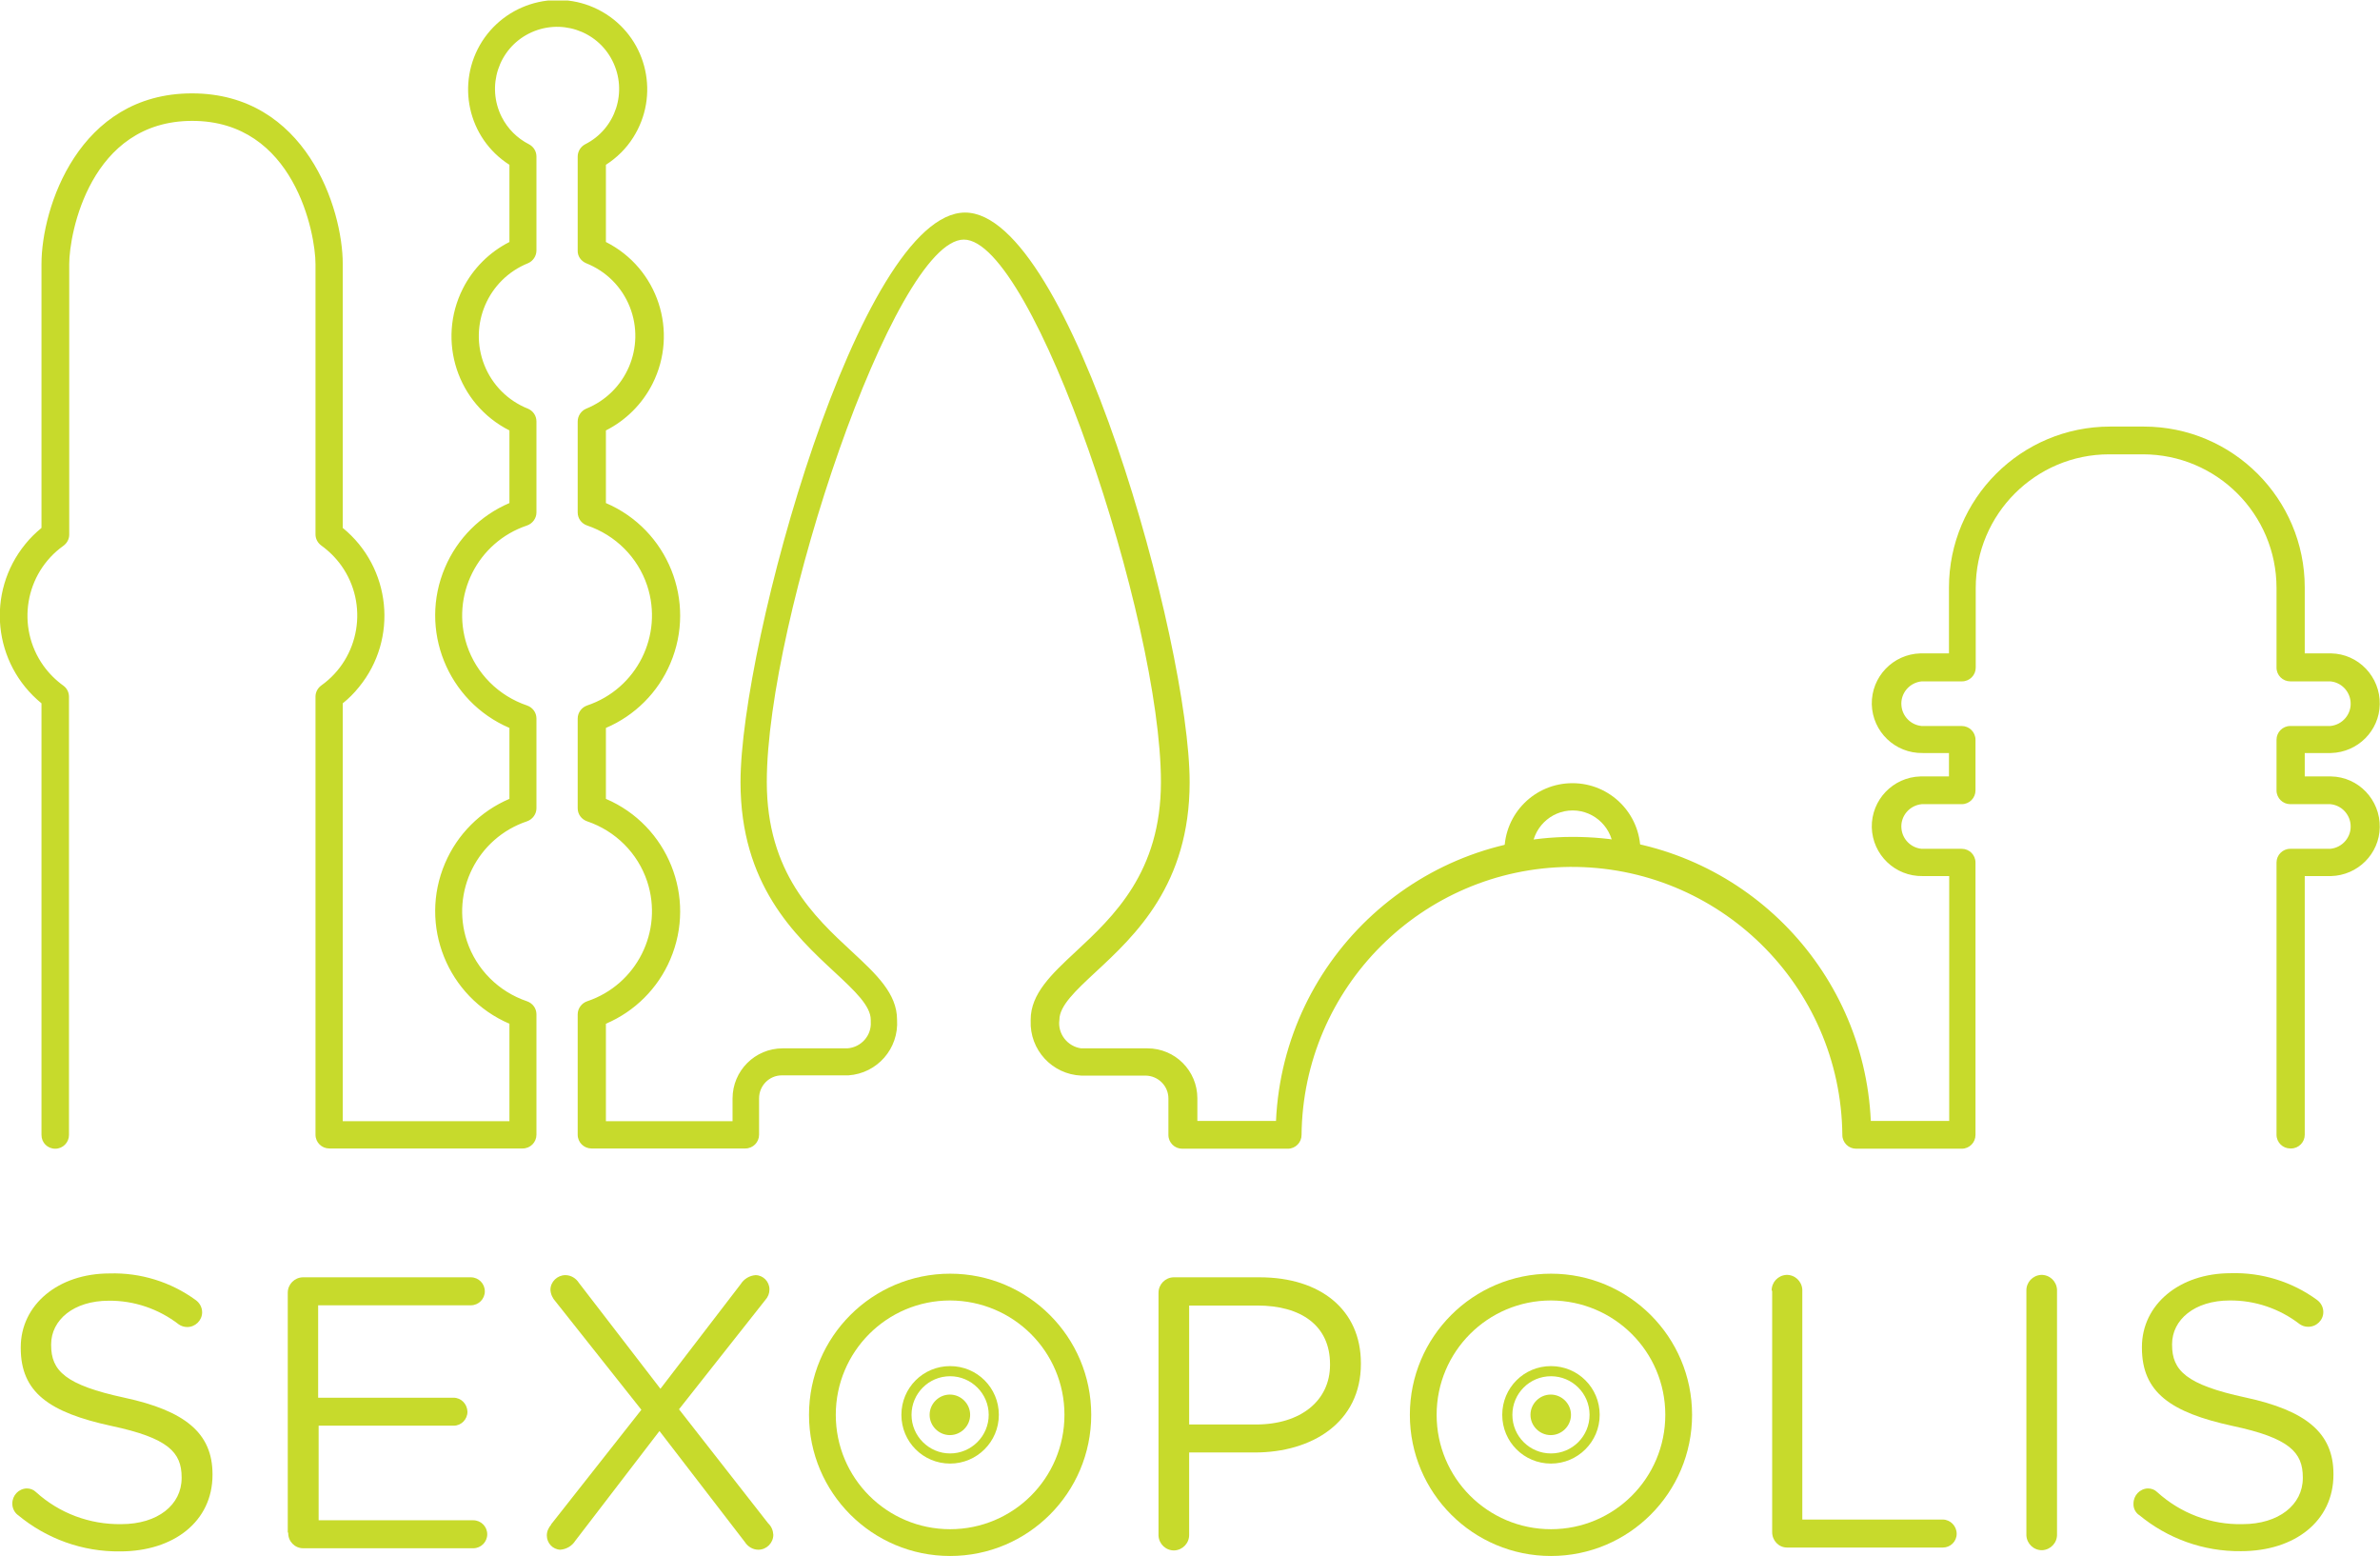<svg xmlns="http://www.w3.org/2000/svg" xmlns:xlink="http://www.w3.org/1999/xlink" id="Layer_2" viewBox="0 0 98.67 64.49"><defs><style>.cls-1{fill:#c7da2c;}.cls-2{clip-path:url(#clippath);}.cls-3{fill:none;}</style><clipPath id="clippath"><rect class="cls-3" x="0" y=".02" width="98.67" height="64.47"></rect></clipPath></defs><g id="Layer_1-2"><g id="Logo_-_Sexopolis"><g class="cls-2"><g id="Group_1"><path id="Path_1" class="cls-1" d="M94.95,47.6c-.31,0-.57-.25-.57-.57v-11.28c0-.31,.25-.57,.57-.57h1.66c.51-.05,.89-.5,.84-1.01-.04-.44-.39-.8-.84-.84h-1.66c-.31,0-.57-.25-.57-.57v-2.1c0-.31,.25-.57,.57-.57h1.66c.51-.05,.89-.5,.84-1.01-.04-.44-.39-.8-.84-.84h-1.66c-.31,0-.57-.25-.57-.57v-3.3c0-3.06-2.48-5.54-5.54-5.54h-1.4c-3.05,0-5.53,2.48-5.53,5.54v3.3c0,.31-.25,.57-.57,.57h-1.67c-.51,.05-.89,.5-.84,1.01,.04,.44,.39,.8,.84,.84h1.66c.31,0,.57,.25,.57,.57v2.1c0,.31-.25,.57-.57,.57h-1.66c-.51,.05-.89,.5-.84,1.01,.04,.44,.39,.8,.84,.84h1.66c.31,0,.57,.25,.57,.57v11.29c0,.31-.25,.57-.57,.57h-4.38c-.31,0-.57-.25-.57-.57h0c-.06-6.19-5.12-11.16-11.31-11.11-6.11,.06-11.05,5-11.11,11.11,0,.31-.25,.57-.57,.57h-4.38c-.31,0-.57-.25-.57-.57h0v-1.51c0-.52-.42-.94-.94-.95h-2.67c-1.21-.05-2.15-1.07-2.1-2.28,0-.01,0-.02,0-.04,0-1.07,.86-1.88,1.86-2.81,1.58-1.47,3.54-3.3,3.54-7.04,0-6.72-5.28-22.48-8.17-22.48s-8.17,15.76-8.17,22.48c0,3.75,1.96,5.58,3.54,7.04,1,.93,1.86,1.73,1.86,2.81,.08,1.2-.82,2.23-2.02,2.31h-2.76c-.52,0-.94,.43-.94,.95v1.51c0,.31-.25,.57-.57,.57h-6.38c-.31,0-.57-.25-.57-.57h0v-4.99c0-.24,.16-.46,.39-.54,2.06-.69,3.17-2.91,2.49-4.97-.39-1.17-1.31-2.09-2.49-2.49-.23-.08-.39-.29-.39-.54v-3.72c0-.24,.16-.46,.39-.54,2.06-.69,3.17-2.91,2.49-4.97-.39-1.17-1.31-2.09-2.49-2.49-.23-.08-.39-.29-.39-.54v-3.77c0-.23,.14-.44,.35-.53,1.66-.67,2.47-2.55,1.81-4.22-.33-.83-.98-1.48-1.81-1.81-.21-.09-.36-.29-.35-.53v-3.89c0-.21,.12-.41,.31-.51,1.27-.64,1.77-2.19,1.13-3.46-.64-1.27-2.19-1.77-3.46-1.13-1.27,.64-1.77,2.19-1.13,3.46,.25,.49,.64,.88,1.13,1.13,.19,.1,.31,.29,.31,.51v3.89c0,.23-.14,.44-.35,.53-1.66,.67-2.47,2.55-1.81,4.22,.33,.83,.98,1.48,1.81,1.81,.21,.09,.35,.29,.35,.53v3.77c0,.24-.16,.46-.39,.54-2.06,.69-3.17,2.91-2.49,4.97,.39,1.17,1.31,2.09,2.49,2.49,.23,.08,.39,.29,.39,.54v3.72c0,.24-.16,.46-.39,.54-2.06,.69-3.17,2.91-2.49,4.97,.39,1.17,1.31,2.09,2.49,2.49,.23,.08,.39,.29,.39,.54v4.99c0,.31-.25,.57-.57,.57H13.65c-.31,0-.57-.25-.57-.57V28.87c0-.18,.09-.35,.24-.46,1.6-1.14,1.97-3.37,.83-4.97-.23-.32-.51-.6-.83-.83-.15-.11-.24-.28-.24-.46V10.94c0-1.25-.87-5.93-5.11-5.93S2.87,9.69,2.87,10.94v11.22c0,.18-.09,.35-.24,.46-1.6,1.14-1.97,3.37-.83,4.97,.23,.32,.51,.6,.83,.83,.15,.11,.23,.28,.23,.46v18.16c0,.31-.25,.57-.57,.57s-.57-.25-.57-.57V29.15c-2.01-1.64-2.31-4.59-.67-6.6,.2-.25,.43-.47,.67-.67V10.94c0-2.31,1.53-7.07,6.24-7.07s6.25,4.76,6.25,7.07v10.94c2.01,1.64,2.31,4.6,.67,6.6-.2,.25-.42,.47-.67,.67v17.32h6.91v-4.04c-2.57-1.1-3.77-4.08-2.67-6.65,.51-1.2,1.47-2.16,2.67-2.67v-2.94c-2.57-1.1-3.77-4.08-2.67-6.65,.51-1.2,1.47-2.16,2.67-2.67v-3.01c-2.16-1.09-3.02-3.72-1.93-5.88,.42-.83,1.1-1.51,1.93-1.93v-3.2c-1.73-1.1-2.23-3.39-1.13-5.12C21.1-.01,23.39-.52,25.12,.58c1.73,1.1,2.23,3.39,1.13,5.12-.29,.46-.68,.84-1.13,1.13v3.2c2.16,1.09,3.02,3.72,1.93,5.88-.42,.83-1.1,1.51-1.93,1.93v3.01c2.57,1.1,3.77,4.08,2.67,6.65-.51,1.2-1.47,2.16-2.67,2.67v2.94c2.57,1.1,3.77,4.08,2.67,6.65-.51,1.2-1.47,2.16-2.67,2.67v4.04h5.25v-.94c0-1.15,.93-2.08,2.08-2.08h2.68c.57-.04,1.01-.53,.97-1.1,0-.03,0-.05,0-.08,0-.58-.66-1.2-1.5-1.98-1.65-1.53-3.9-3.63-3.9-7.87,0-5.75,4.95-23.61,9.31-23.61s9.31,17.86,9.31,23.61c0,4.24-2.25,6.34-3.9,7.87-.84,.78-1.5,1.4-1.5,1.98-.08,.57,.33,1.1,.9,1.18,.05,0,.1,0,.15,0h2.6c1.15,0,2.07,.93,2.07,2.07v.94h3.26c.31-6.81,6.09-12.08,12.9-11.76,6.37,.29,11.47,5.39,11.76,11.76h3.25v-10.15h-1.1c-1.14,.02-2.08-.88-2.11-2.02-.02-1.14,.88-2.08,2.02-2.11,.03,0,.06,0,.09,0h1.09v-.97h-1.09c-1.14,.02-2.08-.88-2.11-2.02-.02-1.14,.88-2.08,2.02-2.11,.03,0,.06,0,.09,0h1.09v-2.73c0-3.68,2.99-6.67,6.68-6.67h1.4c3.68,0,6.67,2.99,6.67,6.67v2.73h1.09c1.14,.02,2.04,.97,2.02,2.11-.02,1.1-.91,1.99-2.02,2.02h-1.09v.97h1.09c1.14,.02,2.04,.97,2.02,2.11-.02,1.1-.91,1.99-2.02,2.02h-1.09v10.72c0,.31-.25,.57-.57,.57"></path><path id="Path_2" class="cls-1" d="M67.46,35.85c-.31,0-.57-.25-.57-.57,0-.93-.76-1.69-1.69-1.69s-1.69,.76-1.69,1.69c0,.31-.25,.57-.57,.57s-.57-.25-.57-.57c0-1.56,1.26-2.82,2.82-2.82s2.82,1.26,2.82,2.82c0,.31-.25,.57-.57,.57"></path><path id="Path_3" class="cls-1" d="M.75,62.8c-.15-.11-.24-.29-.24-.48,0-.34,.26-.62,.6-.63,0,0,0,0,0,0,.14,0,.28,.05,.38,.15,.97,.88,2.23,1.35,3.54,1.33,1.51,0,2.5-.8,2.5-1.91v-.03c0-1.04-.56-1.63-2.91-2.13-2.58-.56-3.76-1.39-3.76-3.23v-.03c0-1.76,1.55-3.06,3.68-3.06,1.28-.04,2.54,.35,3.57,1.1,.17,.12,.27,.31,.27,.51,0,.34-.29,.62-.63,.61-.12,0-.24-.04-.34-.11-.83-.64-1.85-.99-2.9-.98-1.46,0-2.39,.8-2.39,1.81v.03c0,1.06,.58,1.65,3.04,2.18,2.5,.54,3.65,1.46,3.65,3.17v.03c0,1.92-1.6,3.17-3.83,3.17-1.55,.02-3.05-.52-4.24-1.51"></path><path id="Path_4" class="cls-1" d="M11.93,63.51v-9.93c0-.35,.28-.63,.62-.64h6.97c.32,0,.58,.26,.58,.58s-.26,.58-.58,.58h-6.33v3.83h5.61c.32,0,.57,.26,.58,.58,0,.32-.26,.58-.57,.58,0,0,0,0,0,0h-5.6v3.92h6.41c.32,0,.58,.26,.58,.58s-.26,.58-.58,.58h-7.05c-.35,0-.63-.29-.62-.64"></path><path id="Path_5" class="cls-1" d="M22.84,63.19l3.75-4.76-3.56-4.49c-.12-.13-.2-.3-.21-.48,0-.34,.29-.61,.62-.61,.23,0,.44,.13,.56,.32l3.38,4.39,3.33-4.34c.13-.21,.36-.35,.61-.37,.32,0,.58,.27,.58,.59,0,.17-.06,.32-.18,.45l-3.57,4.52,3.7,4.73c.13,.12,.2,.29,.21,.47,0,.34-.28,.62-.62,.62-.23,0-.44-.13-.56-.32l-3.54-4.6-3.49,4.55c-.14,.22-.37,.35-.62,.37-.32-.01-.56-.28-.56-.59,0-.17,.07-.32,.18-.45"></path><path id="Path_6" class="cls-1" d="M48.03,53.58c0-.35,.28-.63,.62-.64h3.57c2.53,0,4.2,1.35,4.2,3.56v.03c0,2.42-2.02,3.67-4.4,3.67h-2.72v3.4c.01,.35-.26,.64-.61,.66-.35,.01-.64-.26-.66-.61,0-.02,0-.03,0-.05v-10.01Zm4.04,5.46c1.86,0,3.07-.99,3.07-2.47v-.03c0-1.6-1.2-2.43-3.01-2.43h-2.83v4.93h2.77Z"></path><path id="Path_7" class="cls-1" d="M73.45,53.5c-.01-.35,.26-.64,.61-.66,.35-.01,.64,.26,.66,.61,0,.02,0,.03,0,.05v9.48h5.82c.32,0,.58,.27,.58,.59,0,.32-.26,.57-.57,.57,0,0,0,0,0,0h-6.46c-.35,0-.62-.29-.62-.64v-10.01Z"></path><path id="Path_8" class="cls-1" d="M84.01,53.5c-.01-.35,.26-.64,.61-.66,.35-.01,.64,.26,.66,.61,0,.02,0,.03,0,.05v10.09c.01,.35-.26,.64-.61,.66-.35,.01-.64-.26-.66-.61,0-.02,0-.03,0-.05v-10.09Z"></path><path id="Path_9" class="cls-1" d="M88.69,62.8c-.16-.11-.25-.29-.24-.48,0-.34,.26-.62,.6-.63,0,0,0,0,0,0,.14,0,.28,.05,.38,.15,.97,.88,2.23,1.36,3.54,1.33,1.5,0,2.5-.8,2.5-1.91v-.03c0-1.04-.56-1.63-2.91-2.13-2.58-.56-3.76-1.4-3.76-3.24v-.03c0-1.76,1.55-3.06,3.68-3.06,1.28-.04,2.54,.35,3.57,1.1,.17,.12,.27,.31,.27,.51,0,.34-.29,.62-.64,.61-.12,0-.24-.04-.34-.11-.83-.64-1.85-.99-2.9-.98-1.46,0-2.39,.8-2.39,1.81v.03c0,1.06,.58,1.65,3.04,2.18,2.5,.54,3.65,1.46,3.65,3.17v.03c0,1.92-1.6,3.17-3.83,3.17-1.55,.02-3.05-.52-4.24-1.51"></path><path id="Path_10" class="cls-1" d="M64.3,64.49c-3.23,0-5.85-2.62-5.85-5.85s2.62-5.85,5.85-5.85,5.85,2.62,5.85,5.85h0c0,3.23-2.62,5.85-5.85,5.85m0-10.59c-2.62,0-4.74,2.12-4.74,4.74,0,2.62,2.12,4.74,4.74,4.74,2.62,0,4.74-2.12,4.74-4.74h0c0-2.62-2.12-4.73-4.74-4.74"></path><path id="Path_11" class="cls-1" d="M64.3,60.66c-1.12,0-2.02-.9-2.02-2.02,0-1.12,.9-2.02,2.02-2.02s2.02,.9,2.02,2.02h0c0,1.12-.91,2.02-2.02,2.02m0-3.62c-.89,0-1.6,.72-1.6,1.6,0,.89,.72,1.6,1.6,1.6,.89,0,1.6-.72,1.6-1.6h0c0-.89-.72-1.6-1.6-1.6"></path><path id="Path_12" class="cls-1" d="M65.13,58.64c0,.46-.38,.84-.84,.84s-.84-.38-.84-.84,.38-.84,.84-.84,.84,.38,.84,.84h0"></path><path id="Path_13" class="cls-1" d="M39.39,64.49c-3.23,0-5.85-2.62-5.85-5.85,0-3.23,2.62-5.85,5.85-5.85s5.85,2.62,5.85,5.85h0c0,3.23-2.62,5.85-5.85,5.85m0-10.59c-2.62,0-4.74,2.12-4.74,4.74,0,2.62,2.12,4.74,4.74,4.74,2.62,0,4.74-2.12,4.74-4.74h0c0-2.62-2.12-4.73-4.74-4.74"></path><path id="Path_14" class="cls-1" d="M39.39,60.66c-1.12,0-2.02-.9-2.02-2.02,0-1.12,.9-2.02,2.02-2.02s2.02,.9,2.02,2.02h0c0,1.12-.91,2.02-2.02,2.02m0-3.62c-.89,0-1.6,.72-1.6,1.6s.72,1.6,1.6,1.6,1.6-.72,1.6-1.6c0-.88-.72-1.6-1.6-1.6"></path><path id="Path_15" class="cls-1" d="M40.22,58.64c0,.46-.38,.84-.84,.84s-.84-.38-.84-.84c0-.46,.38-.84,.84-.84s.84,.38,.84,.84h0"></path></g></g></g></g></svg>